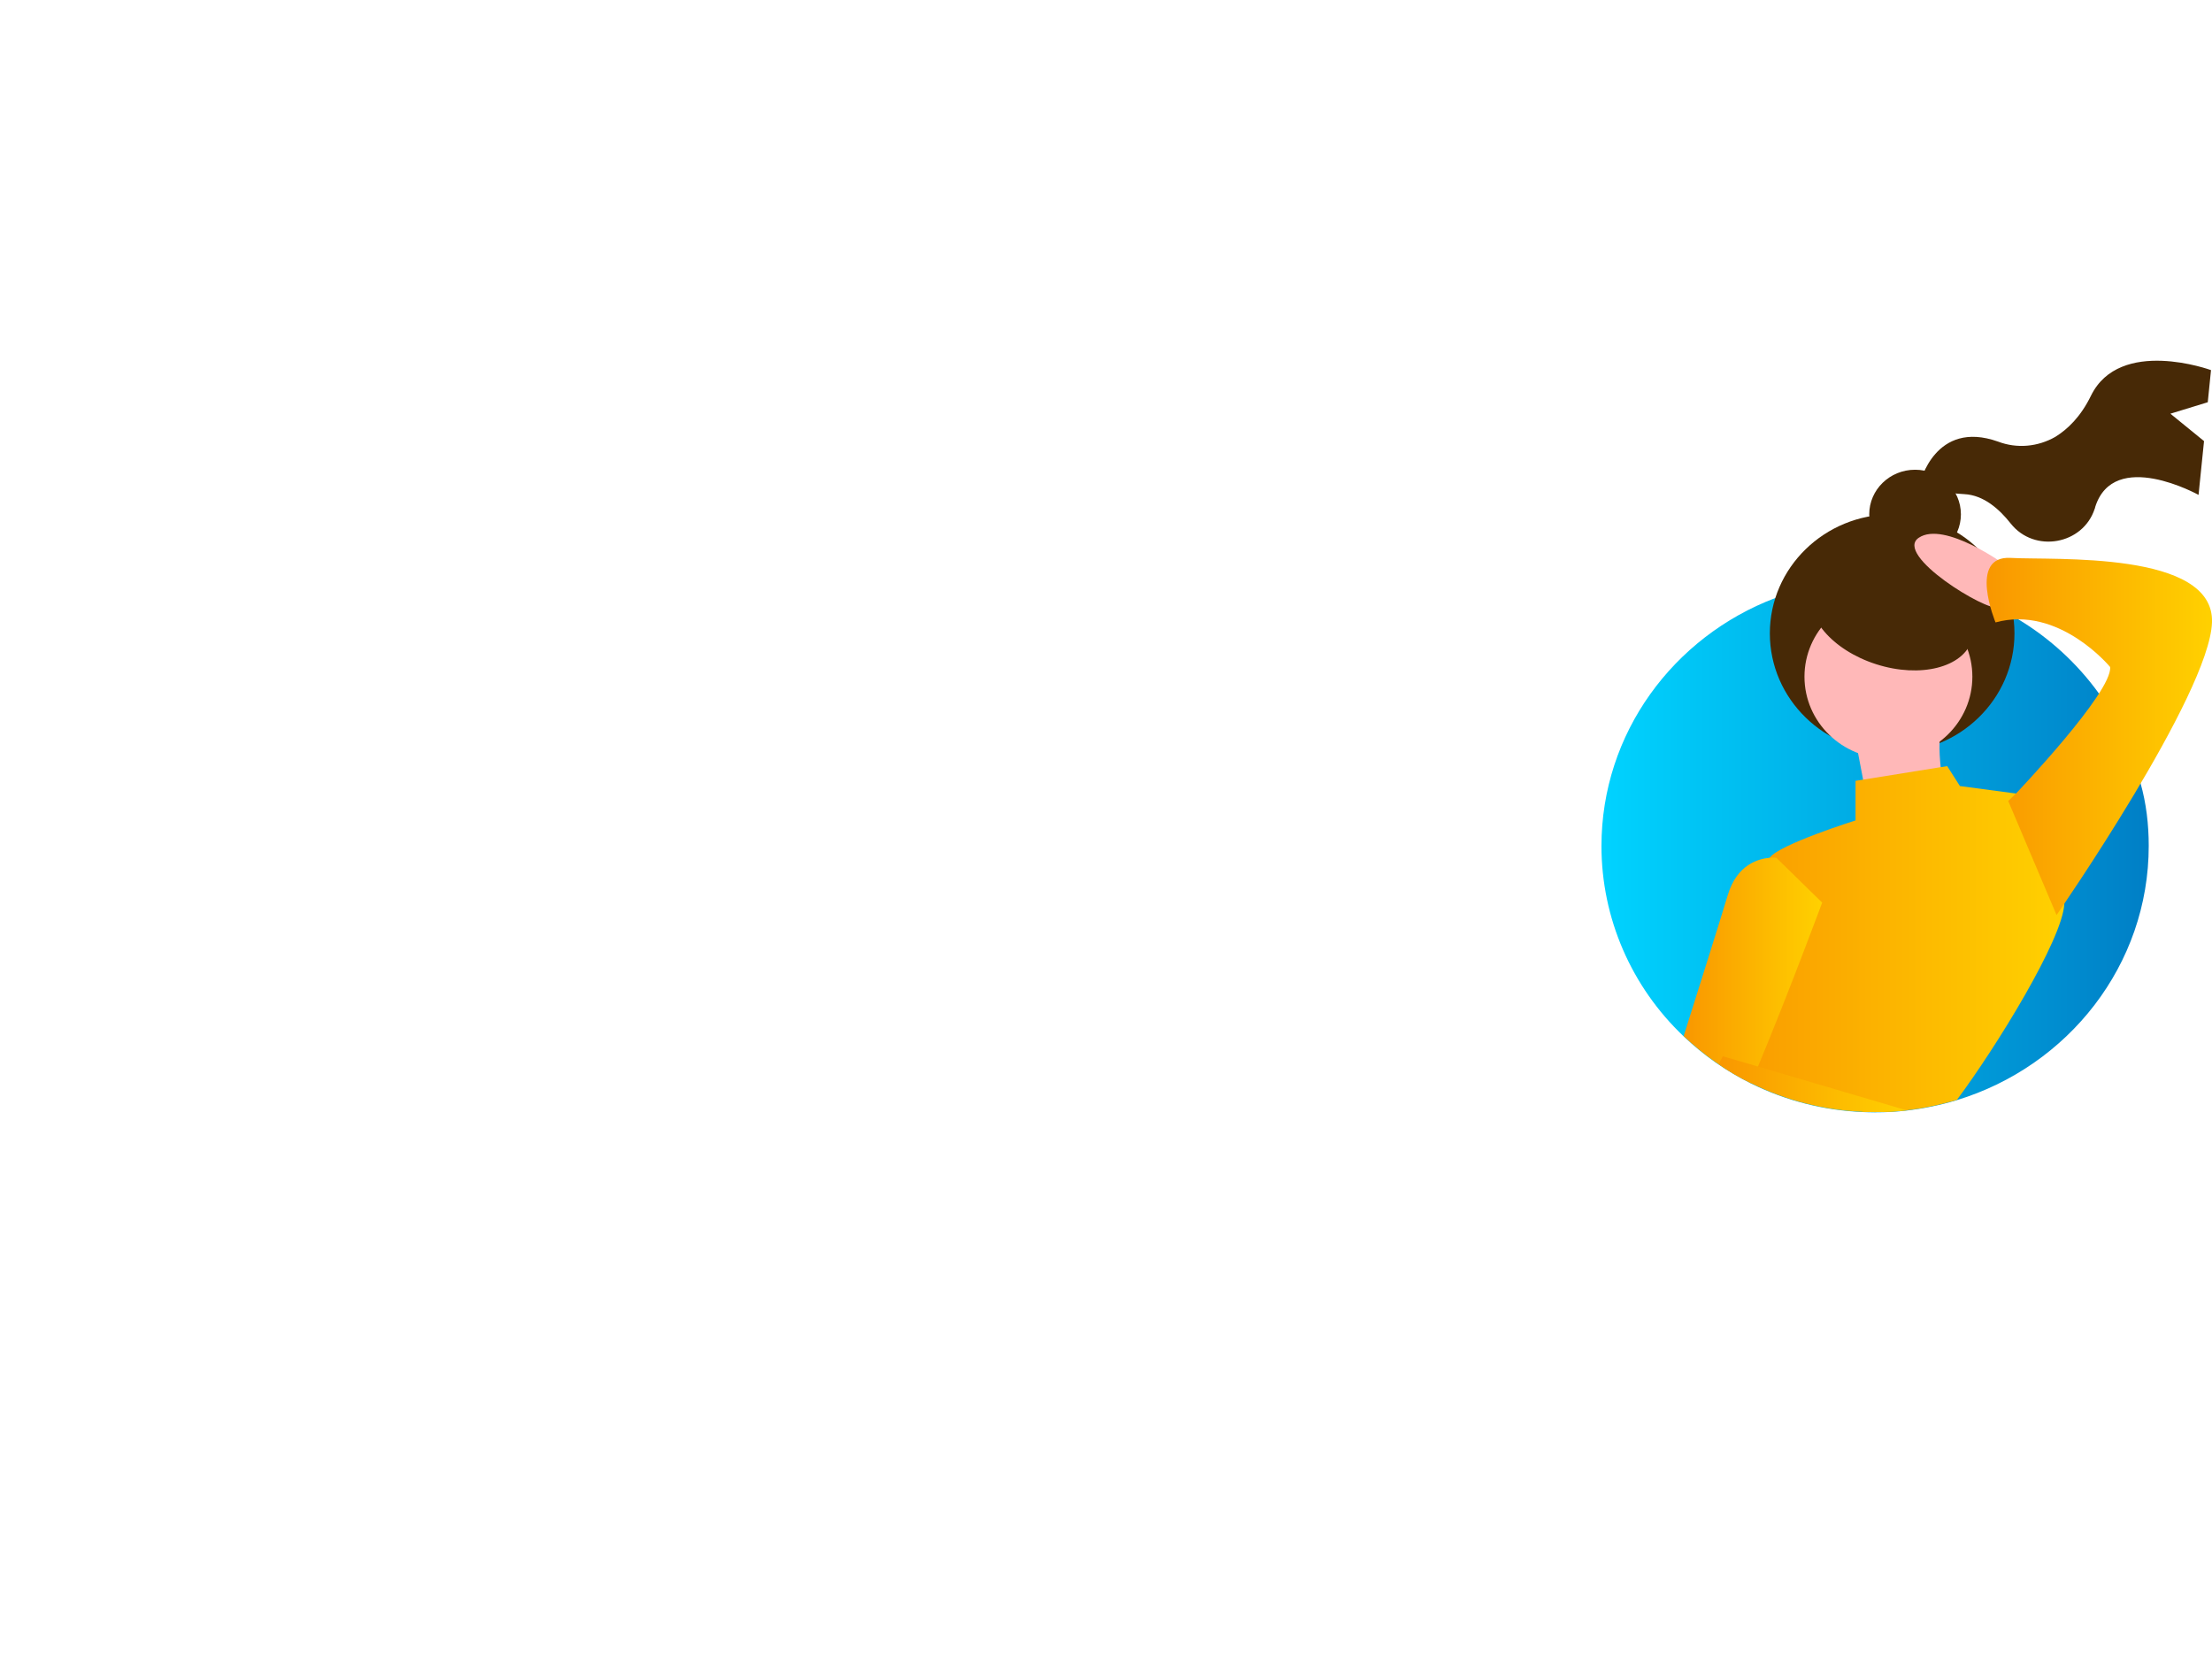 <?xml version="1.0" encoding="UTF-8"?> <!-- Generator: Adobe Illustrator 24.0.3, SVG Export Plug-In . SVG Version: 6.00 Build 0) --> <svg xmlns="http://www.w3.org/2000/svg" xmlns:xlink="http://www.w3.org/1999/xlink" id="b9662ebd-6742-415a-b964-20bc217b5817" x="0px" y="0px" viewBox="0 0 888 674.5" style="enable-background:new 0 0 888 674.5;" xml:space="preserve"> <style type="text/css"> .st0{fill:url(#SVGID_1_);} .st1{fill:#472906;} .st2{fill:#FFB8B8;} .st3{fill:url(#SVGID_2_);} .st4{fill:url(#SVGID_3_);} .st5{fill:url(#SVGID_4_);} .st6{fill:url(#SVGID_5_);} </style> <title>google_docs</title> <linearGradient id="SVGID_1_" gradientUnits="userSpaceOnUse" x1="643" y1="339.563" x2="862.585" y2="339.563"> <stop offset="0" style="stop-color:#00D3FF"></stop> <stop offset="1" style="stop-color:#007FC6"></stop> </linearGradient> <path class="st0" d="M862.6,339.6c0,47.9-32.4,88.5-77,102.1c-6.6,2-13.4,3.4-20.2,4.2c-4.2,0.5-8.4,0.7-12.6,0.7 c-1.6,0-3.1,0-4.7-0.1h0c-15.7-0.6-31.1-4.5-45.2-11.5c-9.9-4.9-19-11.3-27-18.9c-21-19.9-33-47.5-33-76.4 c0-45.3,28.9-84.1,69.8-99.6c4.9-1.9,9.9-3.4,15-4.5c18.8-4.3,38.4-3.6,56.9,1.8c1.4,0.4,2.8,0.8,4.2,1.3c0,0,0,0,0,0 c3.3,1.1,6.5,2.4,9.7,3.8c1.1,0.5,2.2,1,3.2,1.5c2.1,1,4.2,2.1,6.3,3.3c0.8,0.4,1.6,0.9,2.3,1.4c12.6,7.6,23.6,17.7,32.2,29.6 c7.8,10.8,13.5,23.1,16.8,36.1C861.6,322.5,862.6,331,862.6,339.6z"></path> <path class="st1" d="M871.3,166.1l15-4.6l1.3-12.9c0,0-36.6-13.4-48.2,10.3c-4.1,8.4-9.3,13.4-14.3,16.5c-7,4-15.4,4.8-23,1.9 c-25.3-9-31.3,16.6-31.3,16.6s2.2,3.6,17.8,4.5c7.8,0.4,14.1,6.1,18.6,11.8c9.5,12,29,8.5,33.7-5.9c0.1-0.2,0.2-0.5,0.2-0.7 c7.5-23.8,41.5-4.9,41.5-4.9l2.2-21.6L871.3,166.1z"></path> <ellipse class="st1" cx="768.8" cy="206.5" rx="18.4" ry="17.9"></ellipse> <ellipse class="st1" cx="759.6" cy="254.3" rx="49.1" ry="47.8"></ellipse> <ellipse class="st2" cx="758.1" cy="271.7" rx="33.7" ry="32.9"></ellipse> <path class="st2" d="M744.8,296.6l6.1,31.9l30.7-4c0,0-5.1-24.9-2-31.9L744.8,296.6z"></path> <path class="st2" d="M805.1,226.9c0,0-24.5-17.9-34.8-11s27.6,29.9,31.7,27.9S805.1,226.9,805.1,226.9z"></path> <linearGradient id="SVGID_2_" gradientUnits="userSpaceOnUse" x1="686.235" y1="377.051" x2="828.672" y2="377.051"> <stop offset="0" style="stop-color:#F99700"></stop> <stop offset="1" style="stop-color:#FFD100"></stop> </linearGradient> <path class="st3" d="M828.7,362.4c0,0.2,0,0.3,0,0.5v0c-0.6,14.2-27.5,57.8-43.1,78.7c-6.6,2-13.4,3.4-20.2,4.2 c-4.2,0.5-8.4,0.7-12.6,0.7c-1.6,0-3.1,0-4.7-0.1h0c-14.3-4.5-31.3-10.4-43.7-15.1c-5.8-2.2-10.7-4.1-13.7-5.5 c-1.1-0.5-2.2-1-3.2-1.7c-5.1-4,6.1-7,11.3-8c5.1-1-2-12-2-12c-18.4-18.9,4.1-34.9,4.1-34.9s9.2-18.9,9.2-23.9c0-0.4,0.2-0.7,0.4-1 c3.9-5.3,34.4-14.9,34.4-14.9v-15.9l3.2-0.5l31.1-5l2.5-0.4l5.1,8l22.5,3C809.2,318.6,828.7,344.5,828.7,362.4z"></path> <linearGradient id="SVGID_3_" gradientUnits="userSpaceOnUse" x1="675.989" y1="389.627" x2="731.515" y2="389.627"> <stop offset="0" style="stop-color:#F99700"></stop> <stop offset="1" style="stop-color:#FFD100"></stop> </linearGradient> <path class="st4" d="M731.5,362.4c0,0-13.5,36.4-25.8,65.9c-0.4,1-0.9,2-1.3,3.1c-0.5,1.2-1,2.4-1.5,3.5c-9.9-4.9-19-11.3-27-18.9 c5.5-17.5,14.3-45.3,17.7-56.6c3.7-12.4,12.4-14.6,16.8-15c0.9-0.1,1.8-0.1,2.7,0L731.5,362.4z"></path> <linearGradient id="SVGID_4_" gradientUnits="userSpaceOnUse" x1="797.479" y1="295.639" x2="888" y2="295.639"> <stop offset="0" style="stop-color:#F99700"></stop> <stop offset="1" style="stop-color:#FFD100"></stop> </linearGradient> <path class="st5" d="M806.2,321.6l3.1-3c0,0,38.9-40.8,37.8-50.8c0,0-20.5-24.9-46-17.9c0,0-11.2-26.9,6.1-25.9s81.8-3,80.8,25.9 s-62.4,117.5-62.4,117.5L806.2,321.6z"></path> <linearGradient id="SVGID_5_" gradientUnits="userSpaceOnUse" x1="690.028" y1="435.326" x2="765.388" y2="435.326"> <stop offset="0" style="stop-color:#F99700"></stop> <stop offset="1" style="stop-color:#FFD100"></stop> </linearGradient> <path class="st6" d="M765.4,445.8c-4.2,0.5-8.4,0.7-12.6,0.7c-1.6,0-3.1,0-4.7-0.1h0c-15.7-0.6-31.1-4.5-45.2-11.5 c-4.5-2.2-8.8-4.7-12.9-7.6l0.7-1.5v0l0.9-1.7l14.1,4.1L765.4,445.8z"></path> <ellipse transform="matrix(0.305 -0.952 0.952 0.305 293.418 894.709)" class="st1" cx="759.6" cy="246.3" rx="21" ry="33.7"></ellipse> </svg> 